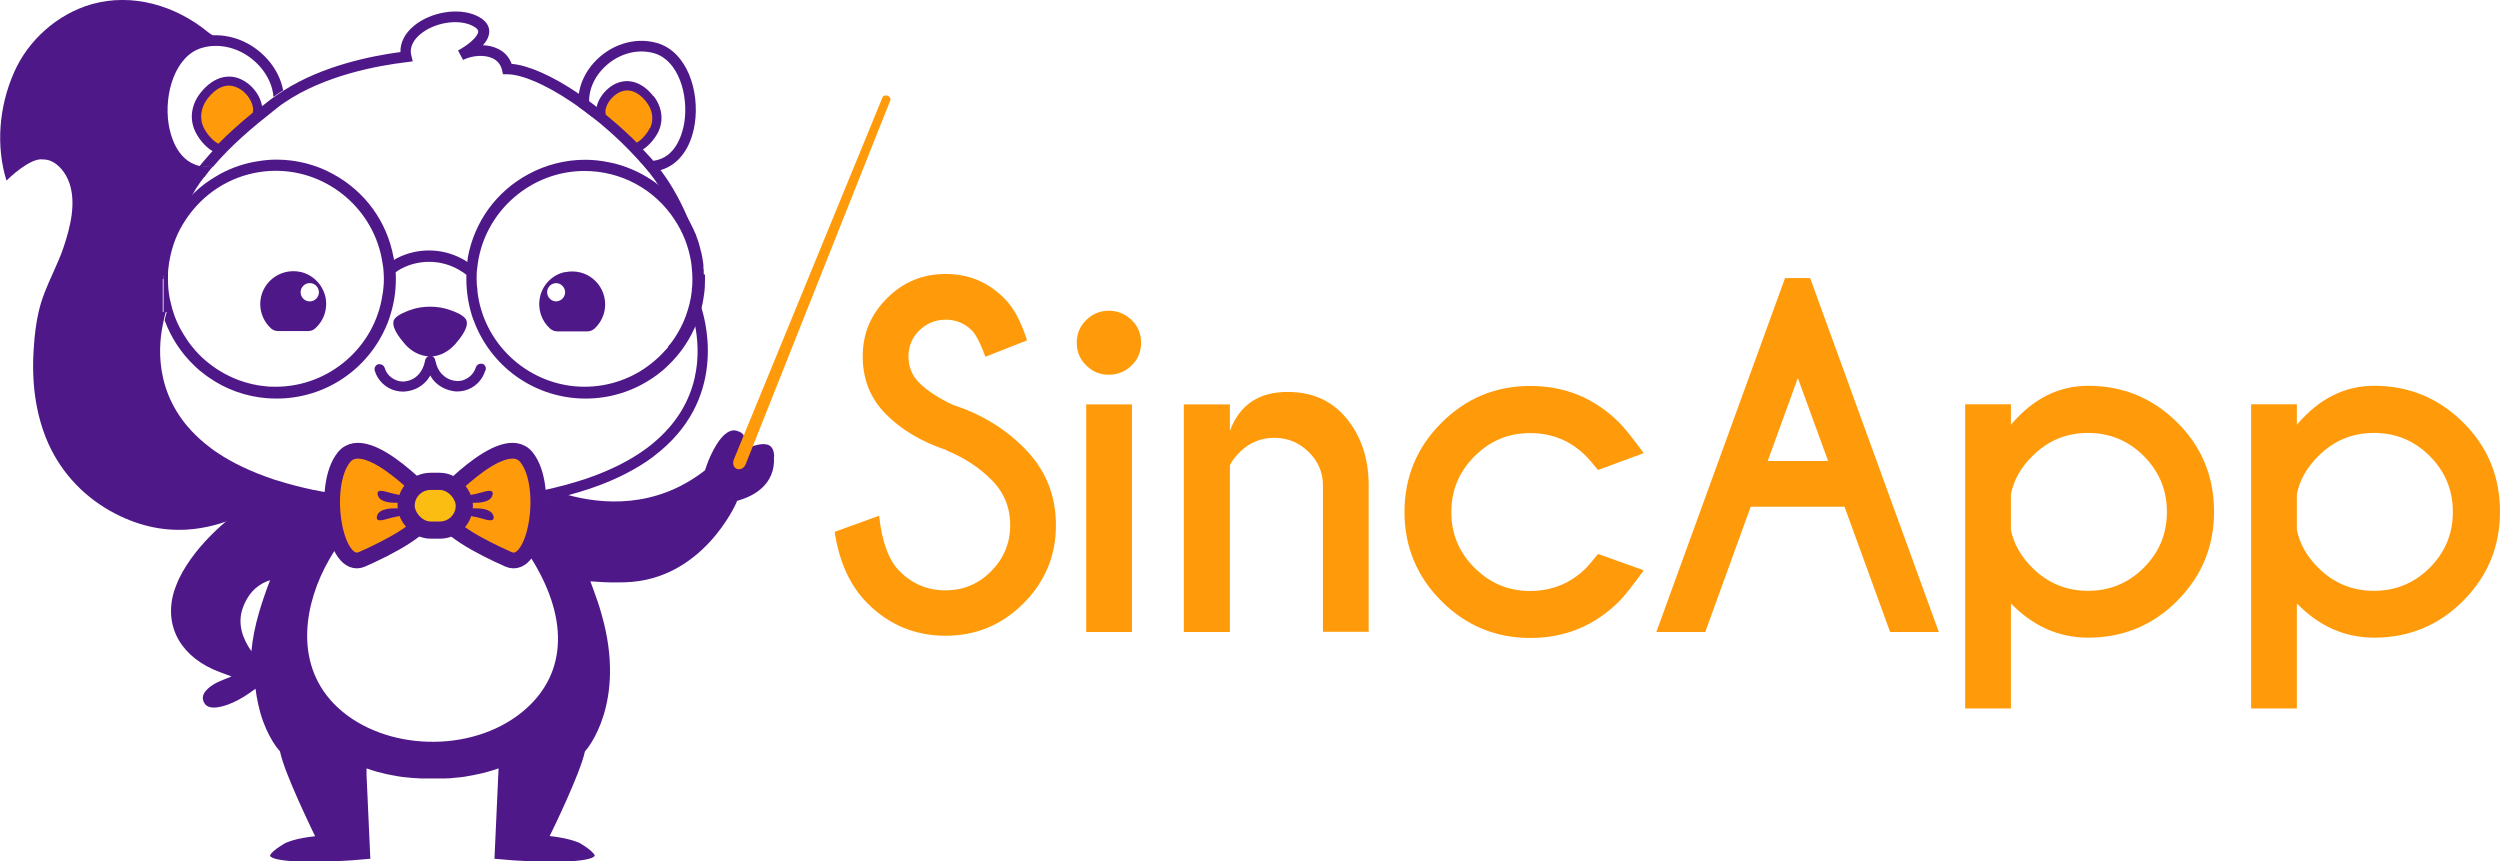 <?xml version="1.0" encoding="UTF-8"?>
<svg id="Layer_2" data-name="Layer 2" xmlns="http://www.w3.org/2000/svg" viewBox="0 0 158.51 54.6">
  <defs>
    <style>
      .cls-1 {
        fill: #ff7100;
      }

      .cls-2 {
        fill: #4f1889;
      }

      .cls-3, .cls-4 {
        fill: #ff9b0b;
      }

      .cls-3, .cls-5 {
        stroke: #4f1889;
        stroke-miterlimit: 10;
      }

      .cls-5 {
        fill: #fcbd12;
        stroke-width: 1.09px;
      }
    </style>
  </defs>
  <g id="Layer_1-2" data-name="Layer 1">
    <g>
      <path class="cls-2" d="M17.78,31.62c.26-.1.44-.18.53-.22.04-.02.06-.03.06-.03v.05c0,.44,0,3.64-.59.2Z"/>
      <g>
        <path class="cls-4" d="M60.04,28.55c-1.59-.53-2.88-1.29-3.86-2.28-.99-.99-1.48-2.21-1.48-3.67s.51-2.66,1.54-3.69c1.02-1.03,2.27-1.54,3.72-1.54s2.67.51,3.7,1.53c.58.56,1.07,1.45,1.46,2.68l-2.64,1.04c-.32-.86-.61-1.42-.87-1.68-.46-.45-1.01-.67-1.65-.67s-1.21.23-1.67.68c-.46.45-.69,1.01-.69,1.66s.23,1.21.69,1.67c.51.5,1.23.97,2.13,1.39,1.76.57,3.25,1.47,4.47,2.69,1.38,1.36,2.06,3,2.06,4.94s-.69,3.59-2.06,4.96c-1.37,1.37-3.02,2.05-4.94,2.05s-3.59-.69-4.95-2.06c-1.09-1.09-1.79-2.6-2.08-4.53l2.82-1.02c.18,1.66.61,2.83,1.3,3.52.8.8,1.77,1.21,2.9,1.21s2.1-.4,2.9-1.21,1.21-1.78,1.21-2.92-.4-2.1-1.21-2.9c-.77-.77-1.71-1.38-2.82-1.84Z"/>
        <path class="cls-4" d="M71.75,20.29c.4.39.6.87.6,1.44s-.2,1.05-.6,1.44c-.4.39-.88.59-1.45.59s-1.03-.2-1.43-.59c-.4-.39-.6-.87-.6-1.44s.2-1.05.6-1.44.88-.59,1.43-.59,1.04.2,1.45.59ZM71.77,25.64v14.43h-2.9v-14.43h2.9Z"/>
        <path class="cls-4" d="M77.98,29.51v10.56h-2.92v-14.43h2.92v1.68c.61-1.65,1.83-2.47,3.66-2.47,1.56,0,2.8.55,3.72,1.66.92,1.11,1.4,2.5,1.42,4.17v9.38h-2.9v-9.27c0-.83-.3-1.54-.91-2.14-.61-.59-1.33-.89-2.17-.89s-1.55.29-2.16.87c-.34.35-.56.64-.66.87Z"/>
        <path class="cls-4" d="M101.32,35.12l2.9,1.04c-.71.98-1.22,1.63-1.54,1.95-1.56,1.56-3.45,2.34-5.65,2.34s-4.08-.78-5.64-2.34-2.34-3.45-2.34-5.65.78-4.09,2.34-5.65,3.44-2.34,5.64-2.34,4.09.78,5.65,2.34c.32.32.83.96,1.54,1.92l-2.9,1.07c-.37-.46-.63-.75-.76-.88-.97-.97-2.15-1.46-3.54-1.46s-2.55.49-3.53,1.47c-.98.98-1.47,2.16-1.47,3.54s.49,2.55,1.47,3.53c.98.98,2.15,1.47,3.53,1.47s2.57-.49,3.55-1.46c.12-.13.37-.42.74-.87Z"/>
        <path class="cls-4" d="M114.77,17.63l8.16,22.44h-3.09l-2.89-7.94h-5.95l-2.88,7.94h-3.1l8.16-22.44h1.57ZM115.91,29.23l-1.92-5.26-1.91,5.26h3.83Z"/>
        <path class="cls-4" d="M127.5,38.27v6.65h-2.9v-19.29h2.9v1.3c1.4-1.65,3.03-2.47,4.9-2.47,2.21,0,4.09.78,5.65,2.33s2.33,3.44,2.33,5.65-.78,4.09-2.33,5.65-3.44,2.34-5.65,2.34c-1.86,0-3.49-.72-4.9-2.17ZM127.5,31.33v2.26c.18.89.63,1.69,1.36,2.41.97.97,2.15,1.46,3.53,1.46s2.56-.49,3.54-1.47c.98-.98,1.46-2.16,1.46-3.54s-.49-2.55-1.46-3.53c-.98-.98-2.16-1.47-3.54-1.47s-2.56.49-3.53,1.47c-.73.72-1.18,1.52-1.36,2.41Z"/>
        <path class="cls-4" d="M145.63,38.27v6.65h-2.9v-19.29h2.9v1.3c1.4-1.65,3.03-2.47,4.9-2.47,2.21,0,4.09.78,5.65,2.33s2.33,3.44,2.33,5.65-.78,4.09-2.33,5.65-3.44,2.34-5.65,2.34c-1.86,0-3.49-.72-4.9-2.17ZM145.63,31.33v2.26c.18.89.63,1.69,1.36,2.41.97.97,2.15,1.46,3.53,1.46s2.56-.49,3.54-1.47c.98-.98,1.46-2.16,1.46-3.54s-.49-2.55-1.46-3.53c-.98-.98-2.16-1.47-3.54-1.47s-2.56.49-3.53,1.47c-.73.72-1.18,1.52-1.36,2.41Z"/>
      </g>
      <path class="cls-4" d="M16.26,7.34c-.81.67-1.6,1.36-2.32,2.11h0c-.54-.09-1.09-.82-1.29-1.23-.35-.73-.19-1.53.3-2.15,1.79-2.27,3.84.25,3.32,1.27Z"/>
      <path class="cls-2" d="M16.61,6.71c-.09-.56-.49-1.17-1.05-1.53-.95-.61-2.01-.35-2.85.71-.59.75-.71,1.66-.33,2.45.18.38.59.95,1.08,1.23.14.08.28.14.42.16h.18s.09-.08.09-.08c.65-.66,1.4-1.35,2.3-2.09l.05-.04.03-.05c.11-.22.14-.48.09-.76ZM16.02,7.15c-.84.69-1.55,1.33-2.17,1.96-.36-.16-.77-.67-.94-1.03-.28-.58-.18-1.27.26-1.84.49-.62.95-.81,1.34-.81.3,0,.55.12.73.23.6.38.91,1.11.78,1.48Z"/>
      <path class="cls-1" d="M15.94,41.38s0-.01-.02-.02c0,0,0,0,.02.01h0Z"/>
      <path class="cls-2" d="M49.09,28.92c-.02-.34-.12-.56-.3-.67-.34-.21-.98-.01-1.29.13l-.74.35.36-.74c.07-.15.08-.27.04-.37-.06-.15-.27-.25-.32-.26-.23-.1-.41-.1-.61,0-.74.35-1.33,1.82-1.5,2.37l-.03.09-.08.06c-3.08,2.36-6.42,2.12-8.7,1.48-.3.09-.62.17-.94.25-.21.05-.42.1-.63.15-.18.04-.36.07-.54.11-.76.15-1.45.26-2.15.34-.17.02-.34.04-.51.05.05.05.11.1.16.15.3.3.58.61.84.91.52.6.95,1.17,1.34,1.77l.22.35c.09.14.17.28.25.42,2.24,3.88,1.81,7.35-1.17,9.53-3.39,2.47-8.82,2.11-11.62-.77-2.57-2.66-1.84-6.46-.3-9.14.29-.51.6-.96.92-1.37.2-.26.43-.51.65-.76.28-.31.58-.61.92-.94.08-.07.15-.14.24-.21-.27-.03-.56-.06-.86-.11-1.03-.13-1.97-.25-2.92-.47l-.37-.09c-.36-.08-.72-.16-1.08-.26-.14-.04-.3-.1-.46-.16-.22-.09-.47-.18-.66-.2l-.27.18c-1.95,1.3-4.12,2.93-5.4,5.16-.16.3-.28.53-.36.75l-.03.07c-.05.13-.1.25-.14.38l-.04.13c-.62,2.2.51,4.14,2.94,5.04l.73.27-.72.29c-.25.1-.92.45-1.07.89-.06.17-.04.35.08.53.07.12.19.2.36.24.55.12,1.55-.24,2.49-.9l.38-.27.07.47c.06.36.14.71.24,1.07.45,1.56,1.18,2.36,1.19,2.37l.05.06.02.08c.31,1.41,2.02,4.89,2.03,4.93l.18.37-.4.05c-1.06.15-1.52.4-1.52.4-.92.54-.94.78-.94.79.18.42,3.11.51,6.36.19l-.24-5.3v-.43s.39.13.39.13l.26.08.65.16c.09.02.2.04.31.06.11.02.21.04.32.06.09.01.21.03.32.05l.29.03c.11.01.2.02.3.03.1,0,.19.02.28.02.12,0,.22.01.31.02h1.15s.29,0,.29,0c.09,0,.18,0,.27-.01.13,0,.21,0,.3-.02l.31-.03c.09,0,.18-.02.28-.03.14-.01.24-.03.33-.05l.4-.07c.08-.02.15-.03.23-.05.12-.03.23-.05.33-.07.11-.03.22-.06.34-.09l.07-.02c.08-.02.16-.05.24-.07l.4-.13-.26,5.73c3.24.32,6.18.23,6.36-.2,0,0,0-.06-.13-.19-.12-.13-.36-.33-.81-.6,0,0-.11-.06-.36-.14-.25-.08-.62-.18-1.16-.26l-.4-.05.18-.37s1.72-3.52,2.04-4.93l.02-.07.05-.06s2.65-2.96.99-8.67c-.14-.51-.32-1.03-.54-1.62l-.16-.43.46.03c.52.04,1.12.05,1.76.03,4.91-.15,7.01-4.99,7.03-5.03l.05-.13.13-.04c.88-.26,2.32-.97,2.21-2.75ZM17.12,36.8c-.25.64-.48,1.31-.68,1.98-.27.91-.43,1.74-.5,2.51h0c-.53-.75-.92-1.73-.54-2.76.4-1.09,1.1-1.55,1.72-1.74h0Z"/>
      <path class="cls-1" d="M10.31,17.19s0-.1.01-.16c0,.1-.01.19-.01.3h0s0-.09,0-.14Z"/>
      <path class="cls-1" d="M10.35,16.8c0,.07-.01.14-.02.2,0-.04,0-.08,0-.12h0s0-.06.01-.08Z"/>
      <g>
        <g>
          <path class="cls-2" d="M44,14.79c-.23-.55-.52-1.06-.88-1.54-.16-.22-.33-.42-.5-.62-.24-.26-.49-.51-.77-.73-.23-.36-.47-.7-.72-1.01-.09-.11-.17-.21-.26-.31l-.02-.03c-.11-.12-.22-.24-.33-.36-.38-.42-.78-.83-1.19-1.23l-.05-.04c-.22-.21-.44-.42-.66-.61l-.14-.12c-.3-.27-.62-.53-.94-.77-.28-.23-.57-.44-.85-.64-.16-.12-.33-.23-.49-.34-1.61-1.08-3.12-1.73-4.04-1.73h-.27l-.06-.27c-.08-.34-.28-.59-.59-.74-.5-.24-1.28-.2-1.88.1l-.32-.6c.64-.34,1.29-.89,1.28-1.21,0-.17-.28-.32-.44-.39-.91-.41-2.37-.15-3.23.57-.34.28-.72.75-.57,1.35l.09.37-.38.05c-1.85.22-5.23.84-7.75,2.56-.15.1-.3.2-.44.32l-.06.05c-.08.06-.16.13-.24.19-1.26.99-2.66,2.17-3.8,3.52-.09,0-.18,0-.27,0-.21,0-.39-.01-.57-.05.05-.06.1-.12.15-.19,1.29-1.57,2.9-2.91,4.32-4.01l.04-.03c.07-.05.13-.1.2-.14.2-.15.41-.29.63-.43,2.46-1.56,5.51-2.18,7.39-2.43-.02-.6.28-1.18.85-1.66,1.07-.88,2.8-1.17,3.94-.66.54.24.83.58.84.99.01.32-.16.63-.4.9.33.01.65.08.94.22.43.2.72.53.88.96,1.06.09,2.55.75,4.16,1.83.04.03.08.05.12.09.22.14.43.3.65.46.16.12.33.24.48.37.09.07.18.14.26.21.1.08.2.16.3.24.22.17.43.35.63.54h.01s.11.12.11.12c.19.17.38.34.57.52l.03.03c.05.05.11.11.17.17.09.08.18.16.26.25.14.14.28.28.41.41t0,0c.07.07.13.14.19.21.2.21.39.42.58.63l.02.04s.03.03.04.05c.17.19.33.38.47.59.72.95,1.34,2.09,1.86,3.38l.13.33c.03.07.05.14.07.2.01.04.03.07.04.1Z"/>
          <path class="cls-2" d="M13.48,10.56c-.06.06-.11.13-.17.19-.13.16-.25.32-.37.48-.19.24-.36.49-.52.74h0c-.05.09-.09.16-.14.24-.17.28-.33.55-.47.84-.07.13-.13.26-.19.4-.07.1-.13.2-.19.3-.06.09-.11.17-.15.26-.05.09-.1.18-.14.27-.04.07-.07.14-.1.21-.14.29-.26.6-.36.91,0,0,0,.01,0,.02-.04.11-.07.23-.1.35-.07.27-.13.54-.17.81,0,0,0,.01,0,.02,0,.07-.02.14-.02.2v.07s-.01.01-.01.01c0,.04,0,.08,0,.12,0,.01,0,.02,0,.03,0,.05,0,.11-.01.16s0,.09,0,.14c0,.02,0,.04,0,.06v.05c0,.08,0,.15,0,.23h-.35l.03-.5c0-.05,0-.1.01-.15l.03-.27c0-.05.01-.12.02-.18v-.08c.03-.1.04-.2.05-.3v-.05c.02-.05.03-.11.04-.16h0s.01-.09.02-.13c.2-1.08.55-2.13,1.05-3.1.29-.57.62-1.12,1.01-1.66.14-.19.28-.38.43-.57.18.04.36.06.57.05.09,0,.18,0,.27,0Z"/>
          <path class="cls-2" d="M44.08,15.01h-.32c-.24-.63-.57-1.23-.96-1.76-.16-.22-.33-.42-.5-.62-.14-.25-.28-.5-.44-.73.28.23.53.47.77.73.18.2.34.4.5.62.35.47.65.99.88,1.54,0,.01,0,.03.02.04.02.06.04.12.06.19Z"/>
        </g>
        <g>
          <path class="cls-2" d="M27.15,31.9v.68h-.06c-.57,0-1.18-.04-1.81-.08h-.15c-.27-.03-.55-.05-.83-.08-.11,0-.22-.02-.34-.04-.38-.04-.79-.09-1.22-.14-.66-.08-1.36-.19-2.15-.33l-.47-.09c-.07-.01-.14-.03-.22-.05-.07,0-.09-.02-.12-.02-.48-.1-.95-.21-1.4-.33-.02,0-.04,0-.06-.02-.2-.05-.4-.11-.59-.17-.07-.02-.14-.04-.21-.07-.15-.04-.29-.09-.44-.14-.08-.03-.16-.05-.24-.09,0,0,0,0,0,0-1.28-.44-2.41-1-3.36-1.62-.32-.21-.63-.43-.94-.69-4.36-3.63-2.79-8.6-2.54-9.3-.01-.14-.02-.29-.03-.43v-.16c-.01-.19-.02-.39-.02-.58,0-.03,0-.06,0-.09,0-.09,0-.18,0-.26,0-.05,0-.09,0-.14h.35c0-.08,0-.15,0-.23h.02v2.36c.11-.04.22-.06.2-.04-.02.03-.08.29-.13.52h0c-.04.18-.07.33-.07.33-.34,1.67-.46,4.91,2.63,7.48.29.24.57.46.87.65.96.64,2.13,1.19,3.46,1.64.1.04.21.07.32.1.72.23,1.5.43,2.31.6h.05s.05.02.08.02c.07.02.14.03.2.04l.47.09c.78.14,1.47.25,2.12.33.56.07,1.09.13,1.53.17.28.03.55.05.82.07h.14c.64.05,1.23.08,1.77.09h.06Z"/>
          <path class="cls-2" d="M10.3,17.44c0,.08,0,.15,0,.23h-.35c0-.09,0-.18.01-.26l.34.03Z"/>
        </g>
      </g>
      <path class="cls-2" d="M44.08,15.01h-.32c-.24-.63-.57-1.23-.96-1.76-.16-.22-.33-.42-.5-.62-.14-.25-.28-.5-.44-.73.28.23.53.47.77.73.18.2.34.4.5.62.35.47.65.99.88,1.54,0,.01,0,.03.02.04.02.06.04.12.06.19Z"/>
      <path class="cls-2" d="M27.25,31.9s.04,0,.06,0c.55,0,1.14-.03,1.77-.08h.13c.27-.03.55-.05.82-.08.45-.04.98-.1,1.53-.18.65-.08,1.34-.19,2.12-.33l.47-.09c.06-.01.13-.02.2-.04.03,0,.05-.01.08-.02h.05c.93-.2,1.81-.44,2.63-.71,1.33-.45,2.49-1,3.45-1.64.3-.2.59-.41.87-.65,3.1-2.58,2.97-5.81,2.63-7.49v-3.18l.36-.02c0,.12.01.24.02.39,0,.11,0,.24,0,.35,0,.2,0,.39-.01.58v.16c0,.14-.02.28-.03.43.25.69,1.82,5.66-2.54,9.3-.31.26-.61.49-.93.7-1.01.67-2.22,1.25-3.61,1.71-.84.28-1.75.52-2.7.72-.03,0-.06.01-.12.02-.08.02-.15.03-.22.05l-.47.09c-.79.14-1.5.25-2.15.33-.56.08-1.1.13-1.56.18-.28.02-.56.05-.83.07h-.15c-.63.05-1.24.08-1.81.09-.02,0-.04,0-.06,0v-.68Z"/>
      <path class="cls-2" d="M17.97,5.72c-.22.13-.43.27-.63.43-.05-.68-.35-1.35-.86-1.93-.74-.84-1.77-1.31-2.79-1.31-.31,0-.61.04-.9.13-1.67.49-2.4,2.89-2.1,4.82.09.58.47,2.32,1.95,2.66.18.04.36.06.57.05.09,0,.18,0,.27,0-.06.06-.11.13-.17.19-.13.16-.25.32-.37.48-.26-.02-.5-.07-.73-.15-.37-.13-.71-.33-1-.61-.25-.24-.47-.52-.65-.85-.26-.47-.45-1.03-.55-1.67-.14-.94-.08-1.96.2-2.87.05-.2.13-.39.2-.57.41-.96,1.09-1.75,2.02-2.08.05-.02.1-.04.15-.05.21-.06.43-.1.65-.13,1.35-.15,2.76.4,3.74,1.51.52.59.85,1.26.98,1.95Z"/>
      <path class="cls-2" d="M41.67,2.73c-1.41-.41-2.99.09-4.04,1.27-.52.59-.83,1.26-.93,1.95-.04.27-.05.55-.01.82.29.2.57.42.85.64-.13-.33-.19-.66-.19-1,0-.68.27-1.38.79-1.96.88-.99,2.19-1.41,3.35-1.07,1.52.45,2.17,2.62,1.9,4.38-.09.55-.46,2.24-1.95,2.43-.09.01-.19.02-.28.02h-.04c-.21,0-.41,0-.59-.02.11.12.22.24.33.36l.02.03c.09.1.18.2.26.31h0c.27,0,.52-.04.76-.11,1.12-.33,1.91-1.38,2.15-2.92.32-2.09-.49-4.58-2.38-5.13ZM39.72,10.8c-.49-.22-1-.38-1.52-.47.33.23.84.38,1.52.47Z"/>
      <path class="cls-4" d="M38.16,7.45c.74.61,1.46,1.25,2.12,1.93h0c.49-.09,1-.75,1.18-1.13.32-.66.17-1.4-.27-1.96-1.63-2.07-3.52.23-3.04,1.16Z"/>
      <path class="cls-2" d="M41.43,6.1c-.77-.98-1.76-1.22-2.64-.66-.5.33-.85.84-.96,1.33-.07.29-.05.57.07.8l.03.05.05.04c.82.67,1.51,1.3,2.1,1.9l.09.09h.17c.15-.03.31-.1.45-.19.43-.28.79-.77.95-1.1.35-.73.24-1.58-.3-2.27ZM41.2,8.12c-.15.32-.52.77-.83.92-.06-.06-.13-.13-.19-.19-.08-.09-.17-.17-.26-.25-.45-.43-.95-.87-1.52-1.34,0-.01,0-.02,0-.04-.09-.34.2-.95.72-1.28.62-.4,1.28-.21,1.86.52.4.51.49,1.13.24,1.66Z"/>
      <path class="cls-2" d="M20.63,18.81c-.18-.78-.81-1.4-1.58-1.57-1.35-.28-2.55.74-2.55,2.04,0,.6.26,1.15.67,1.53.13.12.29.18.47.18h1.9c.17,0,.34-.06.47-.19.52-.48.79-1.21.62-2ZM19.64,19.11c-.32,0-.58-.26-.58-.58s.26-.58.58-.58.58.26.58.58-.26.58-.58.58Z"/>
      <path class="cls-2" d="M35.82,17.25c-.78.16-1.41.79-1.58,1.57-.17.79.1,1.52.62,2,.13.12.3.19.47.19h1.9c.18,0,.34-.06.47-.18.41-.38.67-.93.67-1.53,0-1.3-1.19-2.33-2.55-2.04ZM34.69,18.53c0-.32.25-.57.57-.58.31,0,.57.27.57.58s-.25.57-.57.58c-.31,0-.57-.27-.57-.58Z"/>
      <path class="cls-2" d="M30.77,23.49c-.18.62-.68,1.11-1.31,1.27-.16.04-.31.06-.46.06-.1,0-.2,0-.3-.03-.47-.08-.89-.31-1.2-.66l-.07-.09c-.05-.07-.1-.14-.14-.22-.03-.05-.06-.09-.08-.14-.12-.22-.2-.47-.25-.75h0s.02-.08.03-.11c.02-.13.13-.24.25-.26.02,0,.04,0,.06,0,0,0,.02,0,.04,0,.13.03.23.13.25.26,0,.04.02.08.03.11h0c.06.28.17.52.33.71.02.02.04.04.05.06.24.25.5.39.82.44.06.01.13.02.19.02.14,0,.26-.02.39-.07.39-.14.66-.44.77-.8.05-.14.17-.23.32-.23.03,0,.05,0,.08,0,.18.05.27.23.22.41Z"/>
      <path class="cls-2" d="M27.6,22.94h0c-.05.28-.14.53-.25.75-.02.05-.05.09-.08.14-.05.07-.1.14-.15.22l-.07.09c-.32.36-.73.59-1.2.66-.1.02-.2.03-.31.03-.15,0-.29-.02-.46-.06-.63-.16-1.14-.65-1.32-1.27-.05-.18.05-.35.22-.41.03,0,.05,0,.09,0,.14,0,.27.09.32.23.1.36.38.66.77.8.12.05.25.07.38.07.06,0,.13,0,.2-.02.32-.05.58-.19.81-.44.02-.02.03-.04.05-.06.15-.19.27-.43.33-.71h0s.02-.08.03-.11c.02-.13.13-.24.25-.26.02,0,.04,0,.06,0,0,0,.02,0,.04,0,.13.03.23.13.25.26,0,.04.02.08.03.11Z"/>
      <path class="cls-2" d="M44.62,17.39c0-.06,0-.12,0-.19v-.05s0-.07-.02-.14c0-.04,0-.08,0-.13,0-.03,0-.05,0-.07l-.03-.23c-.03-.19-.06-.4-.12-.64l-.02-.02v-.02s-.02-.08-.03-.14c-.03-.12-.06-.24-.1-.37-.07-.2-.14-.39-.2-.57l-.03-.05c-.07-.17-.14-.33-.23-.49,0,0,0,0,0-.01-.19-.37-.41-.72-.65-1.05-.15-.2-.32-.41-.51-.62-.25-.28-.51-.52-.77-.74-.04-.03-.07-.06-.11-.09-.34-.28-.72-.52-1.12-.74-.2-.11-.4-.2-.59-.28-.48-.21-1-.38-1.53-.47-.48-.1-.98-.15-1.47-.15-1.25,0-2.49.32-3.58.91-2.03,1.09-3.43,3.01-3.85,5.29v.04h0s-.01.09-.02.13v.11s-.1-.06-.1-.06c-.07-.05-.14-.09-.22-.13-.66-.36-1.38-.54-2.13-.54-.7,0-1.41.17-2.04.5-.02.01-.05.02-.07.04l-.11.06v-.13l-.02-.05h0c-.42-2.26-1.81-4.17-3.84-5.27-1.09-.6-2.33-.91-3.58-.91-.36,0-.73.03-1.09.09-.87.12-1.71.4-2.5.83l-.07.04c-.06.03-.11.06-.17.1-.5.29-.97.64-1.38,1.04-.09.09-.18.17-.27.27-.22.23-.43.48-.62.74l-.14.2c-.07.1-.13.2-.19.31-.05.07-.09.14-.13.21l-.03.05c-.05.09-.1.18-.15.27-.04.07-.07.14-.1.21-.14.3-.26.61-.37.95-.04.11-.07.23-.1.35-.02.08-.04.15-.05.22h0c-.05.22-.09.42-.12.62,0,.07-.02.14-.02.21v.08s-.03.16-.03.16c0,.04,0,.07,0,.1v.07c0,.06-.01.11-.01.18v.05c0,.08,0,.15,0,.25,0,.13,0,.26.01.38,0-.09,0-.18,0-.26,0-.05,0-.09,0-.14h.35c0-.08,0-.15,0-.23h.02v2.36c.11-.04.22-.06.2-.04-.02.03-.08.29-.13.52h0c.4,1.09,1.04,2.07,1.88,2.87.22.22.46.42.75.63l.17.12c1.1.77,2.38,1.22,3.72,1.32.19.01.38.02.58.02,3.06,0,5.8-1.83,6.98-4.66.02-.06.05-.13.08-.19.02-.07.05-.14.08-.23.02-.07.05-.14.07-.22.23-.73.35-1.49.35-2.27,0-.13,0-.26-.01-.4v-.04s.07-.05.09-.06h0s.03-.03.03-.03c.6-.38,1.29-.57,2-.57.75,0,1.47.22,2.09.63.08.05.16.1.24.17l.03.02v.04c0,.08,0,.16,0,.24,0,.78.12,1.55.35,2.3.03.09.06.19.1.29l.02.04c.03.09.07.19.11.28,1.18,2.83,3.92,4.66,6.98,4.66,1.55,0,3.04-.47,4.3-1.34.06-.05.13-.09.19-.13.28-.21.52-.41.73-.62.81-.77,1.45-1.72,1.84-2.75.15-.38.27-.79.36-1.21.04-.2.07-.41.1-.62.04-.28.05-.57.05-.89v-.3ZM24.29,18.37v.09c-.02.08-.03.15-.04.23-.48,3.32-3.39,5.83-6.76,5.83-.22,0-.45,0-.66-.03-.58-.05-1.15-.19-1.7-.39-.77-.29-1.48-.71-2.11-1.25-.28-.24-.56-.52-.81-.84l-.02-.02c-.19-.23-.37-.49-.55-.79-.31-.49-.55-1.03-.71-1.59-.06-.22-.12-.46-.18-.74-.03-.17-.05-.34-.07-.51-.02-.21-.03-.43-.03-.68s0-.48.03-.7l.02-.14c0-.09.02-.19.04-.28.16-.95.5-1.83,1.03-2.62.22-.33.46-.64.73-.93,1.28-1.38,3.08-2.18,4.99-2.18,3.36,0,6.26,2.5,6.76,5.83l.05.32c.02.24.04.47.04.7,0,.21-.01.44-.04.68ZM43.87,18.37c-.02.17-.04.34-.07.51-.05.28-.11.52-.18.74-.16.56-.4,1.09-.71,1.59-.17.28-.36.55-.55.76v.05c-.27.3-.54.59-.83.83-.63.55-1.34.97-2.11,1.25-.75.28-1.55.42-2.36.42-3.37,0-6.27-2.51-6.76-5.83-.01-.08-.02-.16-.03-.24v-.09c-.04-.24-.05-.46-.05-.68s0-.46.04-.7l.04-.32c.5-3.32,3.4-5.82,6.76-5.82,2.32,0,4.46,1.16,5.72,3.1.52.79.87,1.67,1.03,2.62.02.13.04.28.05.42.03.24.04.47.04.7s0,.44-.04.68Z"/>
      <path class="cls-2" d="M17.8,31.14s-.03.02-.05.03c-1.4,1.08-3.47,2.27-5.92,2.41-1.51.09-3.15-.23-4.87-1.2-1.86-1.06-3.26-2.66-4.04-4.6-.66-1.65-.93-3.56-.78-5.69.05-.86.15-1.61.3-2.27.19-.89.56-1.71.91-2.49.24-.54.5-1.1.69-1.68.43-1.29.8-2.79.35-4.07-.23-.65-.68-1.17-1.18-1.38-.16-.06-.31-.09-.47-.09-.82-.14-2.22,1.23-2.33,1.34-.67-2.17-.49-4.67.49-6.88C1.8,2.53,3.65.89,5.8.27c2.6-.74,5.34.09,7.38,1.76.1.09.22.14.32.22.02,0,.03.02.05.03l.04.61h-.19c-.16-.12-.33-.24-.52-.36-.05-.03-.11-.07-.17-.1-.94.33-1.61,1.11-2.02,2.08-.08.19-.15.38-.2.57-.28.91-.35,1.93-.2,2.87.1.64.28,1.2.55,1.67.18.33.4.61.65.85.29.27.62.47,1,.61-.39.54-.72,1.09-1.01,1.66-.5.98-.85,2.02-1.05,3.1,0,.04-.01.08-.02.13-.05.22-.09.41-.12.61,0,.07-.02.14-.02.21v.08s-.03.16-.03.16c0,.04,0,.07,0,.1v.07c0,.06-.01.11-.01.18v.05c0,.08,0,.15,0,.25,0,.13,0,.26.01.38,0,.03,0,.06,0,.09,0,.19,0,.39.01.58v.16c0,.14.02.28.03.43-.25.69-1.82,5.66,2.54,9.3.31.26.62.48.94.69.95.63,2.08,1.18,3.37,1.63.17-.13.33-.25.49-.38h.2s.03.57.03.57Z"/>
      <path class="cls-4" d="M46.72,29.73h0c.21.08.46-.05.56-.3l9.17-23.07c.04-.11-.03-.24-.17-.29h0c-.13-.05-.28-.01-.32.09l-9.43,22.97c-.1.25-.02.52.19.6Z"/>
      <path class="cls-2" d="M28.88,21.8c-.4.46-1,.82-1.63.8s-1.19-.33-1.59-.8c-.31-.36-.98-1.18-.62-1.61.21-.24.64-.41.93-.52.79-.3,1.81-.3,2.6,0,.29.1.72.27.93.52.36.43-.31,1.25-.62,1.61Z"/>
      <g>
        <path class="cls-3" d="M27.63,32.07s-4.33-4.92-5.82-3.08-.59,7.25,1.15,6.47,4.05-1.93,4.67-3.39Z"/>
        <path class="cls-3" d="M27.56,32.07s4.33-4.92,5.82-3.08.59,7.25-1.15,6.47-4.05-1.93-4.67-3.39Z"/>
      </g>
      <g>
        <path class="cls-2" d="M29.1,31.47c.5-.03.99-.12,1.48-.26.15-.04.7-.23.66.11-.07.74-1.6.56-1.96.49-.28-.05-.73-.05-.95-.25.13-.11.4-.08.56-.08.07,0,.14,0,.21,0Z"/>
        <path class="cls-2" d="M29.16,32.64c.5.03.99.12,1.48.26.15.04.7.23.66-.11-.07-.74-1.6-.56-1.96-.49-.28.05-.73.05-.95.25.13.11.4.08.56.08.07,0,.14,0,.21,0Z"/>
        <path class="cls-2" d="M26.08,31.47c-.5-.03-.99-.12-1.48-.26-.15-.04-.7-.23-.66.11.07.74,1.6.56,1.96.49.28-.05.73-.05.95-.25-.13-.11-.4-.08-.56-.08-.07,0-.14,0-.21,0Z"/>
        <path class="cls-2" d="M26.03,32.64c-.5.03-.99.12-1.48.26-.15.04-.7.23-.66-.11.07-.74,1.6-.56,1.96-.49.28.05.73.05.95.25-.13.11-.4.08-.56.08-.07,0-.14,0-.21,0Z"/>
      </g>
      <rect class="cls-5" x="25.75" y="30.52" width="3.69" height="3.09" rx="1.55" ry="1.55"/>
    </g>
  </g>
</svg>
